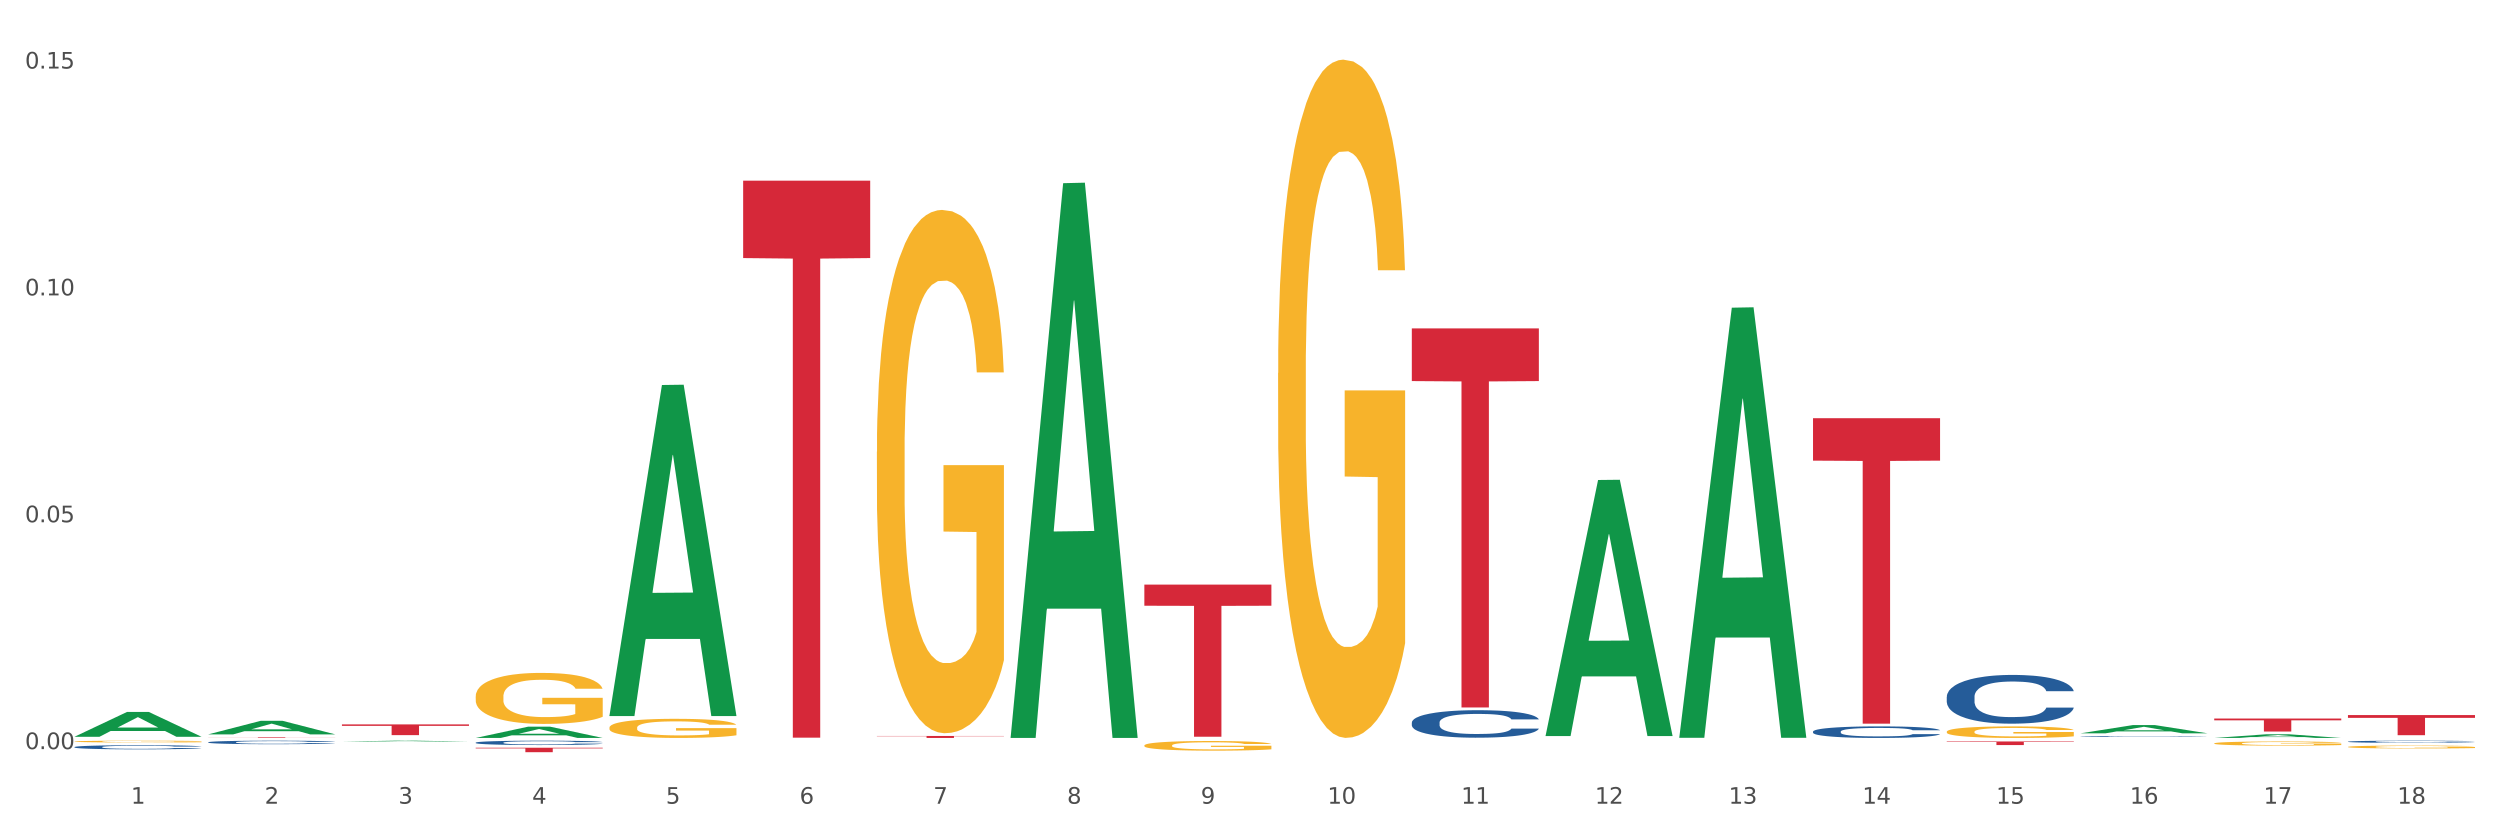 <?xml version="1.0" encoding="utf-8" standalone="no"?>
<!DOCTYPE svg PUBLIC "-//W3C//DTD SVG 1.1//EN"
  "http://www.w3.org/Graphics/SVG/1.1/DTD/svg11.dtd">
<svg xmlns:xlink="http://www.w3.org/1999/xlink" width="1080pt" height="360pt" viewBox="0 0 1080 360" xmlns="http://www.w3.org/2000/svg" version="1.1">
 <rect x="0" y="0" width="1080" height="360" fill="#333333" stroke="none"/>
 <defs>
  <style type="text/css">*{stroke-linejoin: round; stroke-linecap: butt}</style>
 </defs>
 <g id="figure_1">
  <g id="patch_1">
   <path d="M 0 360 
L 1080 360 
L 1080 0 
L 0 0 
z
" style="fill: #ffffff; stroke: #ffffff; stroke-linejoin: miter"/>
  </g>
  <g id="axes_1">
   <g id="matplotlib.axis_1">
    <g id="xtick_1">
     <g id="text_1">
      <!-- 1 -->
      <g style="fill: #4d4d4d" transform="translate(56.563 347.204) scale(0.096 -0.096)">
       <defs>
        <path id="DejaVuSans-31" d="M 794 531 
L 1825 531 
L 1825 4091 
L 703 3866 
L 703 4441 
L 1819 4666 
L 2450 4666 
L 2450 531 
L 3481 531 
L 3481 0 
L 794 0 
L 794 531 
z
" transform="scale(0.016)"/>
       </defs>
       <use xlink:href="#DejaVuSans-31"/>
      </g>
     </g>
    </g>
    <g id="xtick_2">
     <g id="text_2">
      <!-- 2 -->
      <g style="fill: #4d4d4d" transform="translate(114.336 347.204) scale(0.096 -0.096)">
       <defs>
        <path id="DejaVuSans-32" d="M 1228 531 
L 3431 531 
L 3431 0 
L 469 0 
L 469 531 
Q 828 903 1448 1529 
Q 2069 2156 2228 2338 
Q 2531 2678 2651 2914 
Q 2772 3150 2772 3378 
Q 2772 3750 2511 3984 
Q 2250 4219 1831 4219 
Q 1534 4219 1204 4116 
Q 875 4013 500 3803 
L 500 4441 
Q 881 4594 1212 4672 
Q 1544 4750 1819 4750 
Q 2544 4750 2975 4387 
Q 3406 4025 3406 3419 
Q 3406 3131 3298 2873 
Q 3191 2616 2906 2266 
Q 2828 2175 2409 1742 
Q 1991 1309 1228 531 
z
" transform="scale(0.016)"/>
       </defs>
       <use xlink:href="#DejaVuSans-32"/>
      </g>
     </g>
    </g>
    <g id="xtick_3">
     <g id="text_3">
      <!-- 3 -->
      <g style="fill: #4d4d4d" transform="translate(172.109 347.204) scale(0.096 -0.096)">
       <defs>
        <path id="DejaVuSans-33" d="M 2597 2516 
Q 3050 2419 3304 2112 
Q 3559 1806 3559 1356 
Q 3559 666 3084 287 
Q 2609 -91 1734 -91 
Q 1441 -91 1130 -33 
Q 819 25 488 141 
L 488 750 
Q 750 597 1062 519 
Q 1375 441 1716 441 
Q 2309 441 2620 675 
Q 2931 909 2931 1356 
Q 2931 1769 2642 2001 
Q 2353 2234 1838 2234 
L 1294 2234 
L 1294 2753 
L 1863 2753 
Q 2328 2753 2575 2939 
Q 2822 3125 2822 3475 
Q 2822 3834 2567 4026 
Q 2313 4219 1838 4219 
Q 1578 4219 1281 4162 
Q 984 4106 628 3988 
L 628 4550 
Q 988 4650 1302 4700 
Q 1616 4750 1894 4750 
Q 2613 4750 3031 4423 
Q 3450 4097 3450 3541 
Q 3450 3153 3228 2886 
Q 3006 2619 2597 2516 
z
" transform="scale(0.016)"/>
       </defs>
       <use xlink:href="#DejaVuSans-33"/>
      </g>
     </g>
    </g>
    <g id="xtick_4">
     <g id="text_4">
      <!-- 4 -->
      <g style="fill: #4d4d4d" transform="translate(229.882 347.204) scale(0.096 -0.096)">
       <defs>
        <path id="DejaVuSans-34" d="M 2419 4116 
L 825 1625 
L 2419 1625 
L 2419 4116 
z
M 2253 4666 
L 3047 4666 
L 3047 1625 
L 3713 1625 
L 3713 1100 
L 3047 1100 
L 3047 0 
L 2419 0 
L 2419 1100 
L 313 1100 
L 313 1709 
L 2253 4666 
z
" transform="scale(0.016)"/>
       </defs>
       <use xlink:href="#DejaVuSans-34"/>
      </g>
     </g>
    </g>
    <g id="xtick_5">
     <g id="text_5">
      <!-- 5 -->
      <g style="fill: #4d4d4d" transform="translate(287.655 347.204) scale(0.096 -0.096)">
       <defs>
        <path id="DejaVuSans-35" d="M 691 4666 
L 3169 4666 
L 3169 4134 
L 1269 4134 
L 1269 2991 
Q 1406 3038 1543 3061 
Q 1681 3084 1819 3084 
Q 2600 3084 3056 2656 
Q 3513 2228 3513 1497 
Q 3513 744 3044 326 
Q 2575 -91 1722 -91 
Q 1428 -91 1123 -41 
Q 819 9 494 109 
L 494 744 
Q 775 591 1075 516 
Q 1375 441 1709 441 
Q 2250 441 2565 725 
Q 2881 1009 2881 1497 
Q 2881 1984 2565 2268 
Q 2250 2553 1709 2553 
Q 1456 2553 1204 2497 
Q 953 2441 691 2322 
L 691 4666 
z
" transform="scale(0.016)"/>
       </defs>
       <use xlink:href="#DejaVuSans-35"/>
      </g>
     </g>
    </g>
    <g id="xtick_6">
     <g id="text_6">
      <!-- 6 -->
      <g style="fill: #4d4d4d" transform="translate(345.428 347.204) scale(0.096 -0.096)">
       <defs>
        <path id="DejaVuSans-36" d="M 2113 2584 
Q 1688 2584 1439 2293 
Q 1191 2003 1191 1497 
Q 1191 994 1439 701 
Q 1688 409 2113 409 
Q 2538 409 2786 701 
Q 3034 994 3034 1497 
Q 3034 2003 2786 2293 
Q 2538 2584 2113 2584 
z
M 3366 4563 
L 3366 3988 
Q 3128 4100 2886 4159 
Q 2644 4219 2406 4219 
Q 1781 4219 1451 3797 
Q 1122 3375 1075 2522 
Q 1259 2794 1537 2939 
Q 1816 3084 2150 3084 
Q 2853 3084 3261 2657 
Q 3669 2231 3669 1497 
Q 3669 778 3244 343 
Q 2819 -91 2113 -91 
Q 1303 -91 875 529 
Q 447 1150 447 2328 
Q 447 3434 972 4092 
Q 1497 4750 2381 4750 
Q 2619 4750 2861 4703 
Q 3103 4656 3366 4563 
z
" transform="scale(0.016)"/>
       </defs>
       <use xlink:href="#DejaVuSans-36"/>
      </g>
     </g>
    </g>
    <g id="xtick_7">
     <g id="text_7">
      <!-- 7 -->
      <g style="fill: #4d4d4d" transform="translate(403.201 347.204) scale(0.096 -0.096)">
       <defs>
        <path id="DejaVuSans-37" d="M 525 4666 
L 3525 4666 
L 3525 4397 
L 1831 0 
L 1172 0 
L 2766 4134 
L 525 4134 
L 525 4666 
z
" transform="scale(0.016)"/>
       </defs>
       <use xlink:href="#DejaVuSans-37"/>
      </g>
     </g>
    </g>
    <g id="xtick_8">
     <g id="text_8">
      <!-- 8 -->
      <g style="fill: #4d4d4d" transform="translate(460.974 347.204) scale(0.096 -0.096)">
       <defs>
        <path id="DejaVuSans-38" d="M 2034 2216 
Q 1584 2216 1326 1975 
Q 1069 1734 1069 1313 
Q 1069 891 1326 650 
Q 1584 409 2034 409 
Q 2484 409 2743 651 
Q 3003 894 3003 1313 
Q 3003 1734 2745 1975 
Q 2488 2216 2034 2216 
z
M 1403 2484 
Q 997 2584 770 2862 
Q 544 3141 544 3541 
Q 544 4100 942 4425 
Q 1341 4750 2034 4750 
Q 2731 4750 3128 4425 
Q 3525 4100 3525 3541 
Q 3525 3141 3298 2862 
Q 3072 2584 2669 2484 
Q 3125 2378 3379 2068 
Q 3634 1759 3634 1313 
Q 3634 634 3220 271 
Q 2806 -91 2034 -91 
Q 1263 -91 848 271 
Q 434 634 434 1313 
Q 434 1759 690 2068 
Q 947 2378 1403 2484 
z
M 1172 3481 
Q 1172 3119 1398 2916 
Q 1625 2713 2034 2713 
Q 2441 2713 2670 2916 
Q 2900 3119 2900 3481 
Q 2900 3844 2670 4047 
Q 2441 4250 2034 4250 
Q 1625 4250 1398 4047 
Q 1172 3844 1172 3481 
z
" transform="scale(0.016)"/>
       </defs>
       <use xlink:href="#DejaVuSans-38"/>
      </g>
     </g>
    </g>
    <g id="xtick_9">
     <g id="text_9">
      <!-- 9 -->
      <g style="fill: #4d4d4d" transform="translate(518.747 347.204) scale(0.096 -0.096)">
       <defs>
        <path id="DejaVuSans-39" d="M 703 97 
L 703 672 
Q 941 559 1184 500 
Q 1428 441 1663 441 
Q 2288 441 2617 861 
Q 2947 1281 2994 2138 
Q 2813 1869 2534 1725 
Q 2256 1581 1919 1581 
Q 1219 1581 811 2004 
Q 403 2428 403 3163 
Q 403 3881 828 4315 
Q 1253 4750 1959 4750 
Q 2769 4750 3195 4129 
Q 3622 3509 3622 2328 
Q 3622 1225 3098 567 
Q 2575 -91 1691 -91 
Q 1453 -91 1209 -44 
Q 966 3 703 97 
z
M 1959 2075 
Q 2384 2075 2632 2365 
Q 2881 2656 2881 3163 
Q 2881 3666 2632 3958 
Q 2384 4250 1959 4250 
Q 1534 4250 1286 3958 
Q 1038 3666 1038 3163 
Q 1038 2656 1286 2365 
Q 1534 2075 1959 2075 
z
" transform="scale(0.016)"/>
       </defs>
       <use xlink:href="#DejaVuSans-39"/>
      </g>
     </g>
    </g>
    <g id="xtick_10">
     <g id="text_10">
      <!-- 10 -->
      <g style="fill: #4d4d4d" transform="translate(573.466 347.204) scale(0.096 -0.096)">
       <defs>
        <path id="DejaVuSans-30" d="M 2034 4250 
Q 1547 4250 1301 3770 
Q 1056 3291 1056 2328 
Q 1056 1369 1301 889 
Q 1547 409 2034 409 
Q 2525 409 2770 889 
Q 3016 1369 3016 2328 
Q 3016 3291 2770 3770 
Q 2525 4250 2034 4250 
z
M 2034 4750 
Q 2819 4750 3233 4129 
Q 3647 3509 3647 2328 
Q 3647 1150 3233 529 
Q 2819 -91 2034 -91 
Q 1250 -91 836 529 
Q 422 1150 422 2328 
Q 422 3509 836 4129 
Q 1250 4750 2034 4750 
z
" transform="scale(0.016)"/>
       </defs>
       <use xlink:href="#DejaVuSans-31"/>
       <use xlink:href="#DejaVuSans-30" transform="translate(63.623 0)"/>
      </g>
     </g>
    </g>
    <g id="xtick_11">
     <g id="text_11">
      <!-- 11 -->
      <g style="fill: #4d4d4d" transform="translate(631.239 347.204) scale(0.096 -0.096)">
       <use xlink:href="#DejaVuSans-31"/>
       <use xlink:href="#DejaVuSans-31" transform="translate(63.623 0)"/>
      </g>
     </g>
    </g>
    <g id="xtick_12">
     <g id="text_12">
      <!-- 12 -->
      <g style="fill: #4d4d4d" transform="translate(689.012 347.204) scale(0.096 -0.096)">
       <use xlink:href="#DejaVuSans-31"/>
       <use xlink:href="#DejaVuSans-32" transform="translate(63.623 0)"/>
      </g>
     </g>
    </g>
    <g id="xtick_13">
     <g id="text_13">
      <!-- 13 -->
      <g style="fill: #4d4d4d" transform="translate(746.785 347.204) scale(0.096 -0.096)">
       <use xlink:href="#DejaVuSans-31"/>
       <use xlink:href="#DejaVuSans-33" transform="translate(63.623 0)"/>
      </g>
     </g>
    </g>
    <g id="xtick_14">
     <g id="text_14">
      <!-- 14 -->
      <g style="fill: #4d4d4d" transform="translate(804.558 347.204) scale(0.096 -0.096)">
       <use xlink:href="#DejaVuSans-31"/>
       <use xlink:href="#DejaVuSans-34" transform="translate(63.623 0)"/>
      </g>
     </g>
    </g>
    <g id="xtick_15">
     <g id="text_15">
      <!-- 15 -->
      <g style="fill: #4d4d4d" transform="translate(862.331 347.204) scale(0.096 -0.096)">
       <use xlink:href="#DejaVuSans-31"/>
       <use xlink:href="#DejaVuSans-35" transform="translate(63.623 0)"/>
      </g>
     </g>
    </g>
    <g id="xtick_16">
     <g id="text_16">
      <!-- 16 -->
      <g style="fill: #4d4d4d" transform="translate(920.104 347.204) scale(0.096 -0.096)">
       <use xlink:href="#DejaVuSans-31"/>
       <use xlink:href="#DejaVuSans-36" transform="translate(63.623 0)"/>
      </g>
     </g>
    </g>
    <g id="xtick_17">
     <g id="text_17">
      <!-- 17 -->
      <g style="fill: #4d4d4d" transform="translate(977.877 347.204) scale(0.096 -0.096)">
       <use xlink:href="#DejaVuSans-31"/>
       <use xlink:href="#DejaVuSans-37" transform="translate(63.623 0)"/>
      </g>
     </g>
    </g>
    <g id="xtick_18">
     <g id="text_18">
      <!-- 18 -->
      <g style="fill: #4d4d4d" transform="translate(1035.65 347.204) scale(0.096 -0.096)">
       <use xlink:href="#DejaVuSans-31"/>
       <use xlink:href="#DejaVuSans-38" transform="translate(63.623 0)"/>
      </g>
     </g>
    </g>
    <g id="xtick_19"/>
    <g id="xtick_20"/>
    <g id="xtick_21"/>
    <g id="xtick_22"/>
    <g id="xtick_23"/>
    <g id="xtick_24"/>
    <g id="xtick_25"/>
    <g id="xtick_26"/>
    <g id="xtick_27"/>
    <g id="xtick_28"/>
    <g id="xtick_29"/>
    <g id="xtick_30"/>
    <g id="xtick_31"/>
    <g id="xtick_32"/>
    <g id="xtick_33"/>
    <g id="xtick_34"/>
    <g id="xtick_35"/>
   </g>
   <g id="matplotlib.axis_2">
    <g id="ytick_1">
     <g id="text_19">
      <!-- 0.00 -->
      <g style="fill: #4d4d4d" transform="translate(10.8 323.62) scale(0.096 -0.096)">
       <defs>
        <path id="DejaVuSans-2e" d="M 684 794 
L 1344 794 
L 1344 0 
L 684 0 
L 684 794 
z
" transform="scale(0.016)"/>
       </defs>
       <use xlink:href="#DejaVuSans-30"/>
       <use xlink:href="#DejaVuSans-2e" transform="translate(63.623 0)"/>
       <use xlink:href="#DejaVuSans-30" transform="translate(95.41 0)"/>
       <use xlink:href="#DejaVuSans-30" transform="translate(159.033 0)"/>
      </g>
     </g>
    </g>
    <g id="ytick_2">
     <g id="text_20">
      <!-- 0.05 -->
      <g style="fill: #4d4d4d" transform="translate(10.8 225.619) scale(0.096 -0.096)">
       <use xlink:href="#DejaVuSans-30"/>
       <use xlink:href="#DejaVuSans-2e" transform="translate(63.623 0)"/>
       <use xlink:href="#DejaVuSans-30" transform="translate(95.41 0)"/>
       <use xlink:href="#DejaVuSans-35" transform="translate(159.033 0)"/>
      </g>
     </g>
    </g>
    <g id="ytick_3">
     <g id="text_21">
      <!-- 0.10 -->
      <g style="fill: #4d4d4d" transform="translate(10.8 127.618) scale(0.096 -0.096)">
       <use xlink:href="#DejaVuSans-30"/>
       <use xlink:href="#DejaVuSans-2e" transform="translate(63.623 0)"/>
       <use xlink:href="#DejaVuSans-31" transform="translate(95.41 0)"/>
       <use xlink:href="#DejaVuSans-30" transform="translate(159.033 0)"/>
      </g>
     </g>
    </g>
    <g id="ytick_4">
     <g id="text_22">
      <!-- 0.15 -->
      <g style="fill: #4d4d4d" transform="translate(10.8 29.617) scale(0.096 -0.096)">
       <use xlink:href="#DejaVuSans-30"/>
       <use xlink:href="#DejaVuSans-2e" transform="translate(63.623 0)"/>
       <use xlink:href="#DejaVuSans-31" transform="translate(95.41 0)"/>
       <use xlink:href="#DejaVuSans-35" transform="translate(159.033 0)"/>
      </g>
     </g>
    </g>
    <g id="ytick_5"/>
    <g id="ytick_6"/>
    <g id="ytick_7"/>
   </g>
   <g id="PolyCollection_1">
    <path d="M 1014.316 318.795 
L 1014.372 318.795 
L 1037.005 318.792 
L 1046.398 318.792 
L 1069.2 318.795 
L 1058.336 318.795 
L 1053.414 318.795 
L 1030.045 318.795 
L 1029.876 318.795 
L 1025.123 318.795 
L 1014.316 318.795 
L 1014.316 318.795 
L 1032.988 318.794 
L 1050.471 318.794 
L 1041.814 318.793 
L 1041.701 318.793 
L 1041.588 318.793 
L 1032.931 318.794 
L 1032.988 318.794 
L 1014.316 318.795 
z
" clip-path="url(#pd76efc30d4)" style="fill: #109648"/>
    <path d="M 147.721 320.371 
L 147.778 320.371 
L 170.41 319.973 
L 179.803 319.972 
L 202.605 320.372 
L 191.742 320.372 
L 186.819 320.279 
L 163.451 320.279 
L 163.281 320.281 
L 158.528 320.372 
L 147.721 320.372 
L 147.721 320.371 
L 166.393 320.223 
L 183.877 320.223 
L 175.22 320.058 
L 175.107 320.057 
L 174.993 320.058 
L 166.336 320.223 
L 166.393 320.223 
L 147.721 320.371 
z
" clip-path="url(#pd76efc30d4)" style="fill: #109648"/>
    <path d="M 89.948 317.237 
L 90.005 317.231 
L 112.637 311.387 
L 122.03 311.382 
L 144.832 317.248 
L 133.969 317.248 
L 129.046 315.882 
L 105.678 315.882 
L 105.508 315.904 
L 100.755 317.248 
L 89.948 317.248 
L 89.948 317.237 
L 108.62 315.067 
L 126.104 315.061 
L 117.447 312.632 
L 117.334 312.621 
L 117.22 312.637 
L 108.563 315.061 
L 108.62 315.067 
L 89.948 317.237 
z
" clip-path="url(#pd76efc30d4)" style="fill: #109648"/>
    <path d="M 32.175 318.265 
L 32.232 318.255 
L 54.864 307.564 
L 64.257 307.554 
L 87.059 318.286 
L 76.196 318.286 
L 71.273 315.786 
L 47.905 315.786 
L 47.735 315.827 
L 42.982 318.286 
L 32.175 318.286 
L 32.175 318.265 
L 50.847 314.295 
L 68.331 314.285 
L 59.674 309.841 
L 59.561 309.821 
L 59.447 309.851 
L 50.79 314.285 
L 50.847 314.295 
L 32.175 318.265 
z
" clip-path="url(#pd76efc30d4)" style="fill: #109648"/>
    <path d="M 205.494 318.786 
L 205.551 318.782 
L 228.183 313.915 
L 237.576 313.91 
L 260.378 318.795 
L 249.515 318.795 
L 244.592 317.658 
L 221.224 317.658 
L 221.054 317.676 
L 216.301 318.795 
L 205.494 318.795 
L 205.494 318.786 
L 224.166 316.979 
L 241.65 316.974 
L 232.993 314.952 
L 232.88 314.942 
L 232.766 314.956 
L 224.109 316.974 
L 224.166 316.979 
L 205.494 318.786 
z
" clip-path="url(#pd76efc30d4)" style="fill: #109648"/>
    <path d="M 89.948 318.425 
L 144.832 318.425 
L 144.832 318.461 
L 123.243 318.462 
L 123.243 318.688 
L 111.407 318.688 
L 111.407 318.462 
L 89.948 318.461 
L 89.948 318.425 
L 89.948 318.425 
z
" clip-path="url(#pd76efc30d4)" style="fill: #d62839"/>
    <path d="M 205.494 323.033 
L 260.378 323.033 
L 260.378 323.299 
L 238.789 323.301 
L 238.789 324.95 
L 226.953 324.95 
L 226.953 323.301 
L 205.494 323.299 
L 205.494 323.035 
L 205.494 323.033 
z
" clip-path="url(#pd76efc30d4)" style="fill: #d62839"/>
    <path d="M 147.721 312.931 
L 202.605 312.931 
L 202.605 313.578 
L 181.016 313.582 
L 181.016 317.586 
L 169.18 317.586 
L 169.18 313.582 
L 147.721 313.578 
L 147.721 312.935 
L 147.721 312.931 
z
" clip-path="url(#pd76efc30d4)" style="fill: #d62839"/>
    <path d="M 1014.316 322.664 
L 1014.38 322.663 
L 1014.38 322.622 
L 1014.51 322.586 
L 1015.158 322.5 
L 1016.13 322.429 
L 1016.843 322.392 
L 1017.556 322.361 
L 1018.398 322.33 
L 1019.435 322.298 
L 1021.314 322.251 
L 1022.48 322.227 
L 1023.906 322.202 
L 1026.498 322.165 
L 1028.377 322.145 
L 1030.321 322.127 
L 1033.496 322.107 
L 1035.57 322.098 
L 1037.773 322.091 
L 1040.429 322.086 
L 1042.438 322.085 
L 1046.845 322.089 
L 1050.603 322.099 
L 1052.417 322.107 
L 1054.75 322.121 
L 1055.981 322.13 
L 1057.99 322.148 
L 1060.063 322.172 
L 1061.489 322.193 
L 1063.627 322.232 
L 1065.247 322.27 
L 1066.738 322.318 
L 1067.515 322.352 
L 1068.098 322.383 
L 1068.617 322.418 
L 1069.135 322.474 
L 1057.471 322.474 
L 1057.018 322.434 
L 1056.305 322.396 
L 1055.268 322.36 
L 1054.361 322.337 
L 1052.806 322.308 
L 1051.38 322.29 
L 1049.89 322.276 
L 1048.076 322.265 
L 1046.65 322.259 
L 1044.641 322.254 
L 1040.689 322.256 
L 1038.032 322.265 
L 1036.218 322.276 
L 1035.051 322.286 
L 1034.014 322.298 
L 1032.848 322.314 
L 1031.487 322.338 
L 1030.515 322.36 
L 1029.543 322.387 
L 1028.766 322.415 
L 1028.053 322.447 
L 1027.47 322.481 
L 1027.016 322.516 
L 1026.627 322.56 
L 1026.303 322.632 
L 1026.303 322.789 
L 1026.433 322.824 
L 1026.757 322.871 
L 1027.146 322.907 
L 1027.794 322.949 
L 1028.377 322.977 
L 1029.479 323.019 
L 1030.71 323.053 
L 1031.682 323.075 
L 1032.654 323.093 
L 1034.338 323.118 
L 1036.218 323.139 
L 1037.838 323.151 
L 1040.041 323.163 
L 1041.531 323.167 
L 1042.827 323.17 
L 1046.002 323.17 
L 1048.27 323.166 
L 1050.797 323.158 
L 1052.741 323.148 
L 1054.361 323.135 
L 1056.176 323.115 
L 1057.342 323.095 
L 1057.342 322.856 
L 1043.086 322.855 
L 1043.086 322.696 
L 1069.2 322.696 
L 1069.2 323.163 
L 1068.098 323.187 
L 1066.867 323.209 
L 1065.571 323.228 
L 1063.627 323.252 
L 1061.295 323.275 
L 1059.221 323.291 
L 1057.018 323.305 
L 1054.426 323.317 
L 1051.056 323.329 
L 1048.983 323.333 
L 1046.391 323.337 
L 1043.345 323.338 
L 1040.689 323.336 
L 1038.097 323.33 
L 1035.375 323.32 
L 1032.718 323.305 
L 1030.71 323.29 
L 1028.701 323.271 
L 1026.563 323.247 
L 1024.878 323.225 
L 1023.582 323.204 
L 1022.156 323.178 
L 1020.601 323.143 
L 1019.435 323.112 
L 1018.398 323.08 
L 1017.296 323.039 
L 1016.519 323.004 
L 1015.741 322.959 
L 1015.288 322.926 
L 1014.769 322.874 
L 1014.38 322.802 
L 1014.316 322.664 
z
" clip-path="url(#pd76efc30d4)" style="fill: #f7b32b"/>
    <path d="M 263.267 309.08 
L 263.324 308.946 
L 285.956 166.322 
L 295.349 166.188 
L 318.151 309.349 
L 307.288 309.349 
L 302.365 276.012 
L 278.997 276.012 
L 278.827 276.55 
L 274.074 309.349 
L 263.267 309.349 
L 263.267 309.08 
L 281.939 256.117 
L 299.423 255.983 
L 290.766 196.702 
L 290.653 196.433 
L 290.539 196.837 
L 281.882 255.983 
L 281.939 256.117 
L 263.267 309.08 
z
" clip-path="url(#pd76efc30d4)" style="fill: #109648"/>
    <path d="M 263.267 314.347 
L 263.332 314.34 
L 263.332 314.068 
L 263.461 313.834 
L 264.109 313.267 
L 265.081 312.799 
L 265.794 312.55 
L 266.507 312.346 
L 267.349 312.142 
L 268.386 311.931 
L 270.265 311.621 
L 271.432 311.462 
L 272.857 311.296 
L 275.449 311.055 
L 277.328 310.919 
L 279.272 310.805 
L 282.447 310.67 
L 284.521 310.609 
L 286.724 310.564 
L 289.381 310.534 
L 291.389 310.526 
L 295.796 310.549 
L 299.554 310.617 
L 301.368 310.67 
L 303.701 310.76 
L 304.932 310.821 
L 306.941 310.941 
L 309.015 311.1 
L 310.44 311.236 
L 312.579 311.493 
L 314.199 311.749 
L 315.689 312.067 
L 316.466 312.286 
L 317.05 312.49 
L 317.568 312.724 
L 318.086 313.094 
L 306.423 313.094 
L 305.969 312.829 
L 305.256 312.58 
L 304.22 312.338 
L 303.312 312.187 
L 301.757 311.999 
L 300.332 311.878 
L 298.841 311.787 
L 297.027 311.712 
L 295.601 311.674 
L 293.593 311.644 
L 289.64 311.651 
L 286.983 311.712 
L 285.169 311.787 
L 284.002 311.855 
L 282.966 311.931 
L 281.799 312.036 
L 280.439 312.195 
L 279.467 312.338 
L 278.495 312.52 
L 277.717 312.701 
L 277.004 312.912 
L 276.421 313.139 
L 275.967 313.373 
L 275.579 313.66 
L 275.255 314.136 
L 275.255 315.17 
L 275.384 315.405 
L 275.708 315.714 
L 276.097 315.948 
L 276.745 316.228 
L 277.328 316.417 
L 278.43 316.688 
L 279.661 316.915 
L 280.633 317.058 
L 281.605 317.179 
L 283.29 317.345 
L 285.169 317.481 
L 286.789 317.564 
L 288.992 317.64 
L 290.482 317.67 
L 291.778 317.685 
L 294.953 317.685 
L 297.221 317.663 
L 299.748 317.61 
L 301.692 317.542 
L 303.312 317.459 
L 305.127 317.323 
L 306.293 317.194 
L 306.293 315.616 
L 292.037 315.609 
L 292.037 314.559 
L 318.151 314.559 
L 318.151 317.64 
L 317.05 317.799 
L 315.819 317.942 
L 314.523 318.07 
L 312.579 318.229 
L 310.246 318.38 
L 308.172 318.486 
L 305.969 318.576 
L 303.377 318.66 
L 300.008 318.735 
L 297.934 318.765 
L 295.342 318.788 
L 292.297 318.795 
L 289.64 318.78 
L 287.048 318.743 
L 284.326 318.675 
L 281.67 318.576 
L 279.661 318.478 
L 277.652 318.357 
L 275.514 318.199 
L 273.829 318.048 
L 272.533 317.912 
L 271.108 317.738 
L 269.552 317.512 
L 268.386 317.308 
L 267.349 317.096 
L 266.248 316.824 
L 265.47 316.59 
L 264.692 316.296 
L 264.239 316.077 
L 263.721 315.737 
L 263.332 315.261 
L 263.267 314.347 
z
" clip-path="url(#pd76efc30d4)" style="fill: #f7b32b"/>
    <path d="M 494.359 252.541 
L 549.243 252.541 
L 549.243 261.676 
L 527.654 261.738 
L 527.654 318.279 
L 515.818 318.279 
L 515.818 261.738 
L 494.359 261.676 
L 494.359 252.603 
L 494.359 252.541 
z
" clip-path="url(#pd76efc30d4)" style="fill: #d62839"/>
    <path d="M 956.543 310.404 
L 1011.427 310.404 
L 1011.427 311.184 
L 989.837 311.189 
L 989.837 316.012 
L 978.002 316.012 
L 978.002 311.189 
L 956.543 311.184 
L 956.543 310.41 
L 956.543 310.404 
z
" clip-path="url(#pd76efc30d4)" style="fill: #d62839"/>
    <path d="M 840.997 320.314 
L 895.881 320.314 
L 895.881 320.529 
L 874.291 320.531 
L 874.291 321.867 
L 862.456 321.867 
L 862.456 320.531 
L 840.997 320.529 
L 840.997 320.315 
L 840.997 320.314 
z
" clip-path="url(#pd76efc30d4)" style="fill: #d62839"/>
    <path d="M 783.224 180.662 
L 838.108 180.662 
L 838.108 198.999 
L 816.519 199.123 
L 816.519 312.617 
L 804.683 312.617 
L 804.683 199.123 
L 783.224 198.999 
L 783.224 180.786 
L 783.224 180.662 
z
" clip-path="url(#pd76efc30d4)" style="fill: #d62839"/>
    <path d="M 609.905 141.867 
L 664.789 141.867 
L 664.789 164.624 
L 643.2 164.778 
L 643.2 305.627 
L 631.364 305.627 
L 631.364 164.778 
L 609.905 164.624 
L 609.905 142.021 
L 609.905 141.867 
z
" clip-path="url(#pd76efc30d4)" style="fill: #d62839"/>
    <path d="M 1014.316 308.909 
L 1069.2 308.909 
L 1069.2 310.119 
L 1047.61 310.127 
L 1047.61 317.615 
L 1035.775 317.615 
L 1035.775 310.127 
L 1014.316 310.119 
L 1014.316 308.917 
L 1014.316 308.909 
z
" clip-path="url(#pd76efc30d4)" style="fill: #d62839"/>
    <path d="M 205.494 300.878 
L 205.559 300.858 
L 205.559 300.133 
L 205.688 299.509 
L 206.336 298 
L 207.308 296.752 
L 208.021 296.087 
L 208.734 295.544 
L 209.576 295.001 
L 210.613 294.437 
L 212.492 293.612 
L 213.659 293.189 
L 215.084 292.746 
L 217.676 292.102 
L 219.555 291.74 
L 221.499 291.438 
L 224.674 291.076 
L 226.748 290.915 
L 228.951 290.794 
L 231.608 290.713 
L 233.616 290.693 
L 238.023 290.753 
L 241.781 290.935 
L 243.595 291.076 
L 245.928 291.317 
L 247.159 291.478 
L 249.168 291.8 
L 251.242 292.223 
L 252.667 292.585 
L 254.806 293.269 
L 256.426 293.954 
L 257.916 294.799 
L 258.694 295.383 
L 259.277 295.926 
L 259.795 296.55 
L 260.313 297.537 
L 248.65 297.537 
L 248.196 296.832 
L 247.483 296.168 
L 246.447 295.524 
L 245.539 295.121 
L 243.984 294.618 
L 242.559 294.296 
L 241.068 294.054 
L 239.254 293.853 
L 237.828 293.753 
L 235.82 293.672 
L 231.867 293.692 
L 229.21 293.853 
L 227.396 294.054 
L 226.229 294.236 
L 225.193 294.437 
L 224.026 294.719 
L 222.666 295.141 
L 221.694 295.524 
L 220.722 296.007 
L 219.944 296.49 
L 219.231 297.054 
L 218.648 297.657 
L 218.194 298.281 
L 217.806 299.046 
L 217.482 300.314 
L 217.482 303.072 
L 217.611 303.696 
L 217.935 304.521 
L 218.324 305.145 
L 218.972 305.89 
L 219.555 306.393 
L 220.657 307.118 
L 221.888 307.722 
L 222.86 308.104 
L 223.832 308.426 
L 225.517 308.869 
L 227.396 309.231 
L 229.016 309.453 
L 231.219 309.654 
L 232.709 309.734 
L 234.005 309.775 
L 237.18 309.775 
L 239.448 309.714 
L 241.975 309.573 
L 243.919 309.392 
L 245.539 309.171 
L 247.354 308.808 
L 248.52 308.466 
L 248.52 304.259 
L 234.264 304.239 
L 234.264 301.442 
L 260.378 301.442 
L 260.378 309.654 
L 259.277 310.076 
L 258.046 310.459 
L 256.75 310.801 
L 254.806 311.224 
L 252.473 311.626 
L 250.399 311.908 
L 248.196 312.15 
L 245.604 312.371 
L 242.235 312.572 
L 240.161 312.653 
L 237.569 312.713 
L 234.524 312.733 
L 231.867 312.693 
L 229.275 312.593 
L 226.553 312.411 
L 223.897 312.15 
L 221.888 311.888 
L 219.879 311.566 
L 217.741 311.143 
L 216.056 310.741 
L 214.76 310.378 
L 213.335 309.915 
L 211.779 309.312 
L 210.613 308.768 
L 209.576 308.205 
L 208.475 307.48 
L 207.697 306.856 
L 206.92 306.071 
L 206.466 305.487 
L 205.948 304.582 
L 205.559 303.313 
L 205.494 300.878 
z
" clip-path="url(#pd76efc30d4)" style="fill: #f7b32b"/>
    <path d="M 378.813 195.15 
L 378.878 194.944 
L 378.878 187.511 
L 379.007 181.11 
L 379.655 165.625 
L 380.627 152.824 
L 381.34 146.011 
L 382.053 140.436 
L 382.895 134.862 
L 383.932 129.081 
L 385.811 120.615 
L 386.977 116.28 
L 388.403 111.737 
L 390.995 105.13 
L 392.874 101.414 
L 394.818 98.317 
L 397.993 94.601 
L 400.067 92.949 
L 402.27 91.71 
L 404.927 90.884 
L 406.935 90.678 
L 411.342 91.297 
L 415.1 93.155 
L 416.914 94.601 
L 419.247 97.078 
L 420.478 98.73 
L 422.487 102.033 
L 424.561 106.369 
L 425.986 110.086 
L 428.125 117.105 
L 429.745 124.125 
L 431.235 132.797 
L 432.012 138.785 
L 432.596 144.359 
L 433.114 150.76 
L 433.632 160.877 
L 421.969 160.877 
L 421.515 153.65 
L 420.802 146.837 
L 419.766 140.23 
L 418.858 136.1 
L 417.303 130.939 
L 415.878 127.635 
L 414.387 125.158 
L 412.573 123.093 
L 411.147 122.061 
L 409.139 121.235 
L 405.186 121.441 
L 402.529 123.093 
L 400.715 125.158 
L 399.548 127.016 
L 398.512 129.081 
L 397.345 131.971 
L 395.984 136.307 
L 395.013 140.23 
L 394.041 145.185 
L 393.263 150.14 
L 392.55 155.921 
L 391.967 162.115 
L 391.513 168.516 
L 391.125 176.362 
L 390.801 189.369 
L 390.801 217.655 
L 390.93 224.056 
L 391.254 232.521 
L 391.643 238.921 
L 392.291 246.561 
L 392.874 251.722 
L 393.976 259.155 
L 395.207 265.349 
L 396.179 269.272 
L 397.151 272.575 
L 398.836 277.118 
L 400.715 280.834 
L 402.335 283.105 
L 404.538 285.17 
L 406.028 285.996 
L 407.324 286.409 
L 410.499 286.409 
L 412.767 285.789 
L 415.294 284.344 
L 417.238 282.486 
L 418.858 280.215 
L 420.673 276.498 
L 421.839 272.988 
L 421.839 229.837 
L 407.583 229.63 
L 407.583 200.931 
L 433.697 200.931 
L 433.697 285.17 
L 432.596 289.506 
L 431.364 293.429 
L 430.068 296.939 
L 428.125 301.274 
L 425.792 305.404 
L 423.718 308.294 
L 421.515 310.772 
L 418.923 313.043 
L 415.554 315.108 
L 413.48 315.934 
L 410.888 316.553 
L 407.843 316.759 
L 405.186 316.347 
L 402.594 315.314 
L 399.872 313.456 
L 397.216 310.772 
L 395.207 308.088 
L 393.198 304.784 
L 391.06 300.449 
L 389.375 296.319 
L 388.079 292.603 
L 386.654 287.854 
L 385.098 281.66 
L 383.932 276.085 
L 382.895 270.304 
L 381.794 262.871 
L 381.016 256.471 
L 380.238 248.419 
L 379.785 242.431 
L 379.266 233.14 
L 378.878 220.133 
L 378.813 195.15 
z
" clip-path="url(#pd76efc30d4)" style="fill: #f7b32b"/>
    <path d="M 32.175 320.333 
L 32.24 320.332 
L 32.24 320.306 
L 32.369 320.284 
L 33.017 320.231 
L 33.989 320.187 
L 34.702 320.163 
L 35.415 320.144 
L 36.257 320.125 
L 37.294 320.105 
L 39.173 320.076 
L 40.34 320.061 
L 41.765 320.045 
L 44.357 320.022 
L 46.236 320.009 
L 48.18 319.999 
L 51.355 319.986 
L 53.429 319.98 
L 55.632 319.976 
L 58.289 319.973 
L 60.298 319.972 
L 64.704 319.974 
L 68.462 319.981 
L 70.277 319.986 
L 72.609 319.994 
L 73.84 320 
L 75.849 320.011 
L 77.923 320.026 
L 79.348 320.039 
L 81.487 320.063 
L 83.107 320.088 
L 84.597 320.118 
L 85.375 320.138 
L 85.958 320.157 
L 86.476 320.18 
L 86.995 320.214 
L 75.331 320.214 
L 74.877 320.19 
L 74.164 320.166 
L 73.128 320.143 
L 72.22 320.129 
L 70.665 320.111 
L 69.24 320.1 
L 67.749 320.091 
L 65.935 320.084 
L 64.509 320.081 
L 62.501 320.078 
L 58.548 320.078 
L 55.891 320.084 
L 54.077 320.091 
L 52.911 320.098 
L 51.874 320.105 
L 50.707 320.115 
L 49.347 320.13 
L 48.375 320.143 
L 47.403 320.16 
L 46.625 320.177 
L 45.912 320.197 
L 45.329 320.219 
L 44.876 320.241 
L 44.487 320.268 
L 44.163 320.313 
L 44.163 320.41 
L 44.292 320.432 
L 44.616 320.462 
L 45.005 320.484 
L 45.653 320.51 
L 46.236 320.528 
L 47.338 320.553 
L 48.569 320.575 
L 49.541 320.588 
L 50.513 320.6 
L 52.198 320.615 
L 54.077 320.628 
L 55.697 320.636 
L 57.9 320.643 
L 59.39 320.646 
L 60.686 320.647 
L 63.861 320.647 
L 66.129 320.645 
L 68.657 320.64 
L 70.601 320.634 
L 72.22 320.626 
L 74.035 320.613 
L 75.201 320.601 
L 75.201 320.452 
L 60.946 320.452 
L 60.946 320.353 
L 87.059 320.353 
L 87.059 320.643 
L 85.958 320.658 
L 84.727 320.672 
L 83.431 320.684 
L 81.487 320.699 
L 79.154 320.713 
L 77.08 320.723 
L 74.877 320.731 
L 72.285 320.739 
L 68.916 320.746 
L 66.842 320.749 
L 64.25 320.751 
L 61.205 320.752 
L 58.548 320.751 
L 55.956 320.747 
L 53.235 320.741 
L 50.578 320.731 
L 48.569 320.722 
L 46.56 320.711 
L 44.422 320.696 
L 42.737 320.682 
L 41.441 320.669 
L 40.016 320.652 
L 38.46 320.631 
L 37.294 320.612 
L 36.257 320.592 
L 35.156 320.566 
L 34.378 320.544 
L 33.601 320.516 
L 33.147 320.496 
L 32.629 320.464 
L 32.24 320.419 
L 32.175 320.333 
z
" clip-path="url(#pd76efc30d4)" style="fill: #f7b32b"/>
    <path d="M 552.132 161.165 
L 552.197 160.897 
L 552.197 151.264 
L 552.326 142.968 
L 552.974 122.898 
L 553.946 106.307 
L 554.659 97.476 
L 555.372 90.251 
L 556.214 83.026 
L 557.251 75.533 
L 559.13 64.561 
L 560.296 58.942 
L 561.722 53.055 
L 564.314 44.491 
L 566.193 39.675 
L 568.137 35.661 
L 571.312 30.844 
L 573.386 28.703 
L 575.589 27.097 
L 578.246 26.027 
L 580.254 25.759 
L 584.661 26.562 
L 588.419 28.971 
L 590.233 30.844 
L 592.566 34.055 
L 593.797 36.196 
L 595.806 40.477 
L 597.88 46.097 
L 599.305 50.914 
L 601.443 60.012 
L 603.063 69.111 
L 604.554 80.35 
L 605.331 88.11 
L 605.915 95.335 
L 606.433 103.631 
L 606.951 116.743 
L 595.288 116.743 
L 594.834 107.377 
L 594.121 98.547 
L 593.084 89.983 
L 592.177 84.631 
L 590.622 77.941 
L 589.197 73.66 
L 587.706 70.449 
L 585.892 67.773 
L 584.466 66.435 
L 582.458 65.364 
L 578.505 65.632 
L 575.848 67.773 
L 574.034 70.449 
L 572.867 72.857 
L 571.831 75.533 
L 570.664 79.279 
L 569.303 84.899 
L 568.331 89.983 
L 567.359 96.406 
L 566.582 102.828 
L 565.869 110.321 
L 565.286 118.349 
L 564.832 126.645 
L 564.444 136.813 
L 564.12 153.672 
L 564.12 190.333 
L 564.249 198.629 
L 564.573 209.6 
L 564.962 217.896 
L 565.61 227.797 
L 566.193 234.487 
L 567.295 244.121 
L 568.526 252.149 
L 569.498 257.233 
L 570.47 261.515 
L 572.155 267.402 
L 574.034 272.219 
L 575.654 275.162 
L 577.857 277.838 
L 579.347 278.909 
L 580.643 279.444 
L 583.818 279.444 
L 586.086 278.641 
L 588.613 276.768 
L 590.557 274.36 
L 592.177 271.416 
L 593.992 266.599 
L 595.158 262.05 
L 595.158 206.122 
L 580.902 205.854 
L 580.902 168.658 
L 607.016 168.658 
L 607.016 277.838 
L 605.915 283.458 
L 604.683 288.542 
L 603.387 293.092 
L 601.443 298.711 
L 599.111 304.063 
L 597.037 307.809 
L 594.834 311.021 
L 592.242 313.964 
L 588.873 316.64 
L 586.799 317.711 
L 584.207 318.513 
L 581.162 318.781 
L 578.505 318.246 
L 575.913 316.908 
L 573.191 314.499 
L 570.535 311.021 
L 568.526 307.542 
L 566.517 303.26 
L 564.379 297.641 
L 562.694 292.289 
L 561.398 287.472 
L 559.972 281.317 
L 558.417 273.289 
L 557.251 266.064 
L 556.214 258.571 
L 555.113 248.938 
L 554.335 240.642 
L 553.557 230.206 
L 553.104 222.445 
L 552.585 210.403 
L 552.197 193.544 
L 552.132 161.165 
z
" clip-path="url(#pd76efc30d4)" style="fill: #f7b32b"/>
    <path d="M 494.359 322.045 
L 494.424 322.042 
L 494.424 321.904 
L 494.553 321.786 
L 495.201 321.5 
L 496.173 321.264 
L 496.886 321.138 
L 497.599 321.035 
L 498.441 320.932 
L 499.478 320.825 
L 501.357 320.669 
L 502.523 320.589 
L 503.949 320.505 
L 506.541 320.383 
L 508.42 320.314 
L 510.364 320.257 
L 513.539 320.188 
L 515.613 320.158 
L 517.816 320.135 
L 520.473 320.12 
L 522.481 320.116 
L 526.888 320.127 
L 530.646 320.162 
L 532.46 320.188 
L 534.793 320.234 
L 536.024 320.265 
L 538.033 320.326 
L 540.107 320.406 
L 541.532 320.474 
L 543.671 320.604 
L 545.29 320.734 
L 546.781 320.894 
L 547.558 321.004 
L 548.142 321.107 
L 548.66 321.225 
L 549.178 321.412 
L 537.515 321.412 
L 537.061 321.279 
L 536.348 321.153 
L 535.311 321.031 
L 534.404 320.955 
L 532.849 320.859 
L 531.424 320.798 
L 529.933 320.753 
L 528.119 320.714 
L 526.693 320.695 
L 524.685 320.68 
L 520.732 320.684 
L 518.075 320.714 
L 516.261 320.753 
L 515.094 320.787 
L 514.058 320.825 
L 512.891 320.878 
L 511.53 320.959 
L 510.558 321.031 
L 509.586 321.123 
L 508.809 321.214 
L 508.096 321.321 
L 507.513 321.435 
L 507.059 321.553 
L 506.671 321.698 
L 506.347 321.939 
L 506.347 322.461 
L 506.476 322.579 
L 506.8 322.736 
L 507.189 322.854 
L 507.837 322.995 
L 508.42 323.09 
L 509.522 323.227 
L 510.753 323.342 
L 511.725 323.414 
L 512.697 323.475 
L 514.382 323.559 
L 516.261 323.628 
L 517.881 323.67 
L 520.084 323.708 
L 521.574 323.723 
L 522.87 323.731 
L 526.045 323.731 
L 528.313 323.719 
L 530.84 323.693 
L 532.784 323.658 
L 534.404 323.616 
L 536.219 323.548 
L 537.385 323.483 
L 537.385 322.686 
L 523.129 322.682 
L 523.129 322.152 
L 549.243 322.152 
L 549.243 323.708 
L 548.142 323.788 
L 546.91 323.86 
L 545.614 323.925 
L 543.671 324.005 
L 541.338 324.082 
L 539.264 324.135 
L 537.061 324.181 
L 534.469 324.223 
L 531.1 324.261 
L 529.026 324.276 
L 526.434 324.288 
L 523.389 324.291 
L 520.732 324.284 
L 518.14 324.265 
L 515.418 324.23 
L 512.762 324.181 
L 510.753 324.131 
L 508.744 324.07 
L 506.606 323.99 
L 504.921 323.914 
L 503.625 323.845 
L 502.199 323.758 
L 500.644 323.643 
L 499.478 323.54 
L 498.441 323.433 
L 497.34 323.296 
L 496.562 323.178 
L 495.784 323.029 
L 495.331 322.919 
L 494.812 322.747 
L 494.424 322.507 
L 494.359 322.045 
z
" clip-path="url(#pd76efc30d4)" style="fill: #f7b32b"/>
    <path d="M 898.77 318.144 
L 898.835 318.144 
L 898.835 318.134 
L 899.029 318.121 
L 899.743 318.097 
L 900.651 318.078 
L 902.208 318.057 
L 903.051 318.048 
L 904.154 318.038 
L 906.425 318.021 
L 909.02 318.007 
L 910.836 318 
L 912.199 317.995 
L 915.248 317.986 
L 917 317.982 
L 918.816 317.979 
L 920.373 317.977 
L 922.968 317.975 
L 925.044 317.974 
L 927.444 317.973 
L 929.456 317.974 
L 932.116 317.975 
L 936.008 317.979 
L 937.5 317.982 
L 939.511 317.986 
L 941.587 317.991 
L 943.274 317.997 
L 945.22 318.005 
L 947.231 318.015 
L 949.178 318.029 
L 950.54 318.041 
L 951.643 318.054 
L 952.616 318.069 
L 953.33 318.086 
L 953.654 318.1 
L 941.782 318.1 
L 941.458 318.088 
L 940.809 318.074 
L 940.16 318.064 
L 939.446 318.057 
L 938.344 318.048 
L 937.37 318.042 
L 935.749 318.036 
L 934.256 318.032 
L 933.024 318.029 
L 931.532 318.027 
L 928.353 318.025 
L 926.082 318.025 
L 924.655 318.026 
L 922.903 318.027 
L 921.411 318.03 
L 919.659 318.034 
L 918.297 318.039 
L 916.935 318.045 
L 916.156 318.049 
L 914.988 318.056 
L 914.21 318.063 
L 913.172 318.073 
L 912.588 318.081 
L 911.55 318.101 
L 911.096 318.115 
L 910.901 318.125 
L 910.772 318.136 
L 910.772 318.191 
L 911.161 318.215 
L 911.485 318.225 
L 912.004 318.237 
L 912.977 318.252 
L 914.405 318.267 
L 915.897 318.278 
L 917.129 318.285 
L 918.297 318.29 
L 919.465 318.293 
L 920.892 318.297 
L 922.06 318.299 
L 923.811 318.301 
L 925.887 318.302 
L 927.509 318.302 
L 930.818 318.3 
L 932.31 318.299 
L 933.737 318.296 
L 935.294 318.292 
L 936.527 318.288 
L 937.241 318.285 
L 938.408 318.278 
L 939.317 318.272 
L 940.095 318.264 
L 940.614 318.257 
L 941.198 318.246 
L 941.652 318.234 
L 941.782 318.228 
L 953.654 318.228 
L 953.395 318.241 
L 952.94 318.253 
L 952.032 318.269 
L 951.319 318.278 
L 950.216 318.29 
L 949.048 318.3 
L 947.426 318.31 
L 945.934 318.318 
L 944.377 318.325 
L 942.69 318.332 
L 939.641 318.34 
L 938.538 318.343 
L 936.203 318.347 
L 934.386 318.349 
L 931.726 318.352 
L 929.002 318.353 
L 926.147 318.353 
L 923.617 318.353 
L 920.827 318.351 
L 919.076 318.349 
L 917.129 318.345 
L 914.859 318.341 
L 912.718 318.335 
L 910.707 318.328 
L 908.825 318.32 
L 907.074 318.311 
L 904.803 318.296 
L 903.116 318.281 
L 901.884 318.268 
L 901.04 318.256 
L 900.197 318.242 
L 899.743 318.232 
L 899.029 318.207 
L 898.77 318.185 
L 898.77 318.144 
z
" clip-path="url(#pd76efc30d4)" style="fill: #255c99"/>
    <path d="M 1014.316 320.393 
L 1014.381 320.392 
L 1014.381 320.368 
L 1014.575 320.336 
L 1015.289 320.276 
L 1016.197 320.23 
L 1017.754 320.177 
L 1018.597 320.155 
L 1019.7 320.13 
L 1021.971 320.09 
L 1024.566 320.056 
L 1026.382 320.037 
L 1027.745 320.025 
L 1030.794 320.004 
L 1032.546 319.995 
L 1034.362 319.987 
L 1035.919 319.982 
L 1038.514 319.976 
L 1040.59 319.973 
L 1042.99 319.972 
L 1045.002 319.973 
L 1047.661 319.977 
L 1051.554 319.987 
L 1053.046 319.993 
L 1055.057 320.003 
L 1057.133 320.017 
L 1058.82 320.03 
L 1060.766 320.05 
L 1062.777 320.076 
L 1064.724 320.108 
L 1066.086 320.138 
L 1067.189 320.17 
L 1068.162 320.208 
L 1068.876 320.25 
L 1069.2 320.285 
L 1057.328 320.285 
L 1057.003 320.254 
L 1056.355 320.219 
L 1055.706 320.196 
L 1054.992 320.177 
L 1053.889 320.156 
L 1052.916 320.142 
L 1051.294 320.126 
L 1049.802 320.116 
L 1048.57 320.11 
L 1047.078 320.105 
L 1043.899 320.1 
L 1041.628 320.1 
L 1040.201 320.101 
L 1038.449 320.106 
L 1036.957 320.112 
L 1035.205 320.122 
L 1033.843 320.133 
L 1032.481 320.148 
L 1031.702 320.158 
L 1030.534 320.177 
L 1029.756 320.192 
L 1028.718 320.218 
L 1028.134 320.237 
L 1027.096 320.286 
L 1026.642 320.322 
L 1026.447 320.347 
L 1026.318 320.374 
L 1026.318 320.507 
L 1026.707 320.567 
L 1027.031 320.593 
L 1027.55 320.622 
L 1028.523 320.66 
L 1029.951 320.696 
L 1031.443 320.723 
L 1032.675 320.739 
L 1033.843 320.751 
L 1035.011 320.76 
L 1036.438 320.769 
L 1037.606 320.774 
L 1039.357 320.779 
L 1041.433 320.782 
L 1043.055 320.782 
L 1046.364 320.777 
L 1047.856 320.773 
L 1049.283 320.767 
L 1050.84 320.758 
L 1052.073 320.748 
L 1052.787 320.74 
L 1053.954 320.724 
L 1054.863 320.707 
L 1055.641 320.687 
L 1056.16 320.67 
L 1056.744 320.644 
L 1057.198 320.615 
L 1057.328 320.6 
L 1069.2 320.6 
L 1068.94 320.63 
L 1068.486 320.66 
L 1067.578 320.701 
L 1066.864 320.724 
L 1065.762 320.752 
L 1064.594 320.776 
L 1062.972 320.802 
L 1061.48 320.822 
L 1059.923 320.839 
L 1058.236 320.854 
L 1055.187 320.876 
L 1054.084 320.882 
L 1051.749 320.892 
L 1049.932 320.898 
L 1047.272 320.904 
L 1044.547 320.907 
L 1041.693 320.908 
L 1039.163 320.907 
L 1036.373 320.901 
L 1034.622 320.896 
L 1032.675 320.889 
L 1030.405 320.877 
L 1028.264 320.862 
L 1026.253 320.845 
L 1024.371 320.825 
L 1022.62 320.803 
L 1020.349 320.766 
L 1018.662 320.73 
L 1017.43 320.697 
L 1016.586 320.669 
L 1015.743 320.633 
L 1015.289 320.608 
L 1014.575 320.548 
L 1014.316 320.493 
L 1014.316 320.393 
z
" clip-path="url(#pd76efc30d4)" style="fill: #255c99"/>
    <path d="M 840.997 301.03 
L 841.062 301.011 
L 841.062 300.472 
L 841.256 299.741 
L 841.97 298.395 
L 842.878 297.375 
L 844.435 296.183 
L 845.278 295.683 
L 846.381 295.125 
L 848.652 294.221 
L 851.247 293.452 
L 853.063 293.029 
L 854.426 292.759 
L 857.475 292.279 
L 859.227 292.067 
L 861.043 291.894 
L 862.6 291.779 
L 865.195 291.644 
L 867.271 291.586 
L 869.672 291.567 
L 871.683 291.586 
L 874.343 291.663 
L 878.235 291.894 
L 879.727 292.029 
L 881.738 292.259 
L 883.814 292.567 
L 885.501 292.875 
L 887.447 293.317 
L 889.458 293.894 
L 891.405 294.625 
L 892.767 295.298 
L 893.87 296.01 
L 894.843 296.875 
L 895.557 297.818 
L 895.881 298.606 
L 884.009 298.606 
L 883.685 297.895 
L 883.036 297.125 
L 882.387 296.606 
L 881.673 296.183 
L 880.571 295.702 
L 879.597 295.394 
L 877.976 295.029 
L 876.483 294.798 
L 875.251 294.664 
L 873.759 294.548 
L 870.58 294.433 
L 868.309 294.433 
L 866.882 294.471 
L 865.13 294.567 
L 863.638 294.702 
L 861.887 294.933 
L 860.524 295.183 
L 859.162 295.51 
L 858.383 295.741 
L 857.216 296.164 
L 856.437 296.51 
L 855.399 297.106 
L 854.815 297.529 
L 853.777 298.626 
L 853.323 299.433 
L 853.128 299.991 
L 852.999 300.607 
L 852.999 303.607 
L 853.388 304.953 
L 853.712 305.53 
L 854.231 306.184 
L 855.204 307.031 
L 856.632 307.858 
L 858.124 308.454 
L 859.356 308.819 
L 860.524 309.089 
L 861.692 309.3 
L 863.119 309.492 
L 864.287 309.608 
L 866.039 309.723 
L 868.115 309.781 
L 869.736 309.781 
L 873.045 309.685 
L 874.537 309.589 
L 875.964 309.454 
L 877.521 309.242 
L 878.754 309.012 
L 879.468 308.839 
L 880.635 308.473 
L 881.544 308.088 
L 882.322 307.646 
L 882.841 307.261 
L 883.425 306.684 
L 883.879 306.03 
L 884.009 305.684 
L 895.881 305.684 
L 895.622 306.377 
L 895.167 307.05 
L 894.259 307.954 
L 893.546 308.473 
L 892.443 309.108 
L 891.275 309.646 
L 889.653 310.243 
L 888.161 310.685 
L 886.604 311.07 
L 884.917 311.416 
L 881.868 311.897 
L 880.765 312.031 
L 878.43 312.262 
L 876.613 312.397 
L 873.953 312.531 
L 871.229 312.608 
L 868.374 312.627 
L 865.844 312.589 
L 863.054 312.474 
L 861.303 312.358 
L 859.356 312.185 
L 857.086 311.916 
L 854.945 311.589 
L 852.934 311.204 
L 851.052 310.762 
L 849.301 310.262 
L 847.03 309.435 
L 845.343 308.627 
L 844.111 307.877 
L 843.267 307.242 
L 842.424 306.434 
L 841.97 305.877 
L 841.256 304.53 
L 840.997 303.28 
L 840.997 301.03 
z
" clip-path="url(#pd76efc30d4)" style="fill: #255c99"/>
    <path d="M 783.224 316.041 
L 783.289 316.037 
L 783.289 315.909 
L 783.483 315.735 
L 784.197 315.415 
L 785.105 315.173 
L 786.662 314.89 
L 787.506 314.771 
L 788.608 314.639 
L 790.879 314.424 
L 793.474 314.241 
L 795.291 314.141 
L 796.653 314.077 
L 799.702 313.963 
L 801.454 313.913 
L 803.27 313.871 
L 804.827 313.844 
L 807.422 313.812 
L 809.498 313.798 
L 811.899 313.794 
L 813.91 313.798 
L 816.57 313.817 
L 820.462 313.871 
L 821.954 313.903 
L 823.965 313.958 
L 826.041 314.031 
L 827.728 314.104 
L 829.674 314.209 
L 831.685 314.346 
L 833.632 314.52 
L 834.994 314.68 
L 836.097 314.849 
L 837.07 315.054 
L 837.784 315.278 
L 838.108 315.466 
L 826.236 315.466 
L 825.912 315.297 
L 825.263 315.114 
L 824.614 314.991 
L 823.9 314.89 
L 822.798 314.776 
L 821.824 314.703 
L 820.203 314.616 
L 818.71 314.561 
L 817.478 314.529 
L 815.986 314.502 
L 812.807 314.474 
L 810.536 314.474 
L 809.109 314.484 
L 807.357 314.506 
L 805.865 314.538 
L 804.114 314.593 
L 802.751 314.653 
L 801.389 314.73 
L 800.61 314.785 
L 799.443 314.885 
L 798.664 314.968 
L 797.626 315.109 
L 797.042 315.21 
L 796.004 315.47 
L 795.55 315.662 
L 795.355 315.794 
L 795.226 315.941 
L 795.226 316.653 
L 795.615 316.973 
L 795.939 317.11 
L 796.458 317.265 
L 797.431 317.466 
L 798.859 317.663 
L 800.351 317.804 
L 801.583 317.891 
L 802.751 317.955 
L 803.919 318.005 
L 805.346 318.051 
L 806.514 318.078 
L 808.266 318.106 
L 810.342 318.119 
L 811.963 318.119 
L 815.272 318.097 
L 816.764 318.074 
L 818.191 318.042 
L 819.748 317.992 
L 820.981 317.937 
L 821.695 317.896 
L 822.862 317.809 
L 823.771 317.717 
L 824.549 317.612 
L 825.068 317.521 
L 825.652 317.384 
L 826.106 317.229 
L 826.236 317.147 
L 838.108 317.147 
L 837.849 317.311 
L 837.394 317.471 
L 836.486 317.685 
L 835.773 317.809 
L 834.67 317.96 
L 833.502 318.087 
L 831.88 318.229 
L 830.388 318.334 
L 828.831 318.425 
L 827.144 318.508 
L 824.095 318.622 
L 822.992 318.654 
L 820.657 318.709 
L 818.84 318.741 
L 816.18 318.773 
L 813.456 318.791 
L 810.601 318.795 
L 808.071 318.786 
L 805.281 318.759 
L 803.53 318.732 
L 801.583 318.69 
L 799.313 318.626 
L 797.172 318.549 
L 795.161 318.457 
L 793.279 318.352 
L 791.528 318.234 
L 789.257 318.037 
L 787.57 317.845 
L 786.338 317.667 
L 785.494 317.516 
L 784.651 317.325 
L 784.197 317.192 
L 783.483 316.872 
L 783.224 316.576 
L 783.224 316.041 
z
" clip-path="url(#pd76efc30d4)" style="fill: #255c99"/>
    <path d="M 205.494 320.819 
L 205.559 320.817 
L 205.559 320.769 
L 205.753 320.703 
L 206.467 320.583 
L 207.375 320.492 
L 208.932 320.385 
L 209.776 320.34 
L 210.879 320.291 
L 213.149 320.21 
L 215.744 320.141 
L 217.561 320.103 
L 218.923 320.079 
L 221.972 320.036 
L 223.724 320.017 
L 225.54 320.002 
L 227.097 319.991 
L 229.692 319.979 
L 231.768 319.974 
L 234.169 319.972 
L 236.18 319.974 
L 238.84 319.981 
L 242.732 320.002 
L 244.224 320.014 
L 246.236 320.034 
L 248.312 320.062 
L 249.998 320.089 
L 251.945 320.129 
L 253.956 320.18 
L 255.902 320.246 
L 257.264 320.306 
L 258.367 320.37 
L 259.34 320.447 
L 260.054 320.531 
L 260.378 320.602 
L 248.506 320.602 
L 248.182 320.538 
L 247.533 320.469 
L 246.884 320.423 
L 246.171 320.385 
L 245.068 320.342 
L 244.095 320.315 
L 242.473 320.282 
L 240.981 320.261 
L 239.748 320.249 
L 238.256 320.239 
L 235.077 320.229 
L 232.806 320.229 
L 231.379 320.232 
L 229.627 320.241 
L 228.135 320.253 
L 226.384 320.273 
L 225.021 320.296 
L 223.659 320.325 
L 222.88 320.346 
L 221.713 320.383 
L 220.934 320.414 
L 219.896 320.468 
L 219.312 320.506 
L 218.274 320.604 
L 217.82 320.676 
L 217.626 320.726 
L 217.496 320.781 
L 217.496 321.049 
L 217.885 321.17 
L 218.209 321.221 
L 218.728 321.28 
L 219.702 321.355 
L 221.129 321.429 
L 222.621 321.483 
L 223.854 321.515 
L 225.021 321.54 
L 226.189 321.559 
L 227.616 321.576 
L 228.784 321.586 
L 230.536 321.596 
L 232.612 321.602 
L 234.234 321.602 
L 237.542 321.593 
L 239.034 321.584 
L 240.462 321.572 
L 242.019 321.553 
L 243.251 321.533 
L 243.965 321.517 
L 245.133 321.485 
L 246.041 321.45 
L 246.819 321.411 
L 247.338 321.376 
L 247.922 321.325 
L 248.376 321.266 
L 248.506 321.235 
L 260.378 321.235 
L 260.119 321.297 
L 259.665 321.357 
L 258.756 321.438 
L 258.043 321.485 
L 256.94 321.541 
L 255.772 321.589 
L 254.15 321.643 
L 252.658 321.682 
L 251.101 321.717 
L 249.414 321.748 
L 246.365 321.791 
L 245.262 321.803 
L 242.927 321.823 
L 241.11 321.835 
L 238.45 321.848 
L 235.726 321.854 
L 232.871 321.856 
L 230.341 321.853 
L 227.551 321.842 
L 225.8 321.832 
L 223.854 321.817 
L 221.583 321.792 
L 219.442 321.763 
L 217.431 321.729 
L 215.55 321.689 
L 213.798 321.645 
L 211.527 321.571 
L 209.841 321.498 
L 208.608 321.431 
L 207.765 321.374 
L 206.921 321.302 
L 206.467 321.252 
L 205.753 321.132 
L 205.494 321.02 
L 205.494 320.819 
z
" clip-path="url(#pd76efc30d4)" style="fill: #255c99"/>
    <path d="M 609.905 312.143 
L 609.97 312.132 
L 609.97 311.828 
L 610.164 311.416 
L 610.878 310.656 
L 611.786 310.081 
L 613.343 309.408 
L 614.187 309.126 
L 615.289 308.811 
L 617.56 308.301 
L 620.155 307.867 
L 621.972 307.628 
L 623.334 307.476 
L 626.383 307.205 
L 628.135 307.086 
L 629.951 306.988 
L 631.508 306.923 
L 634.103 306.847 
L 636.179 306.814 
L 638.58 306.803 
L 640.591 306.814 
L 643.251 306.858 
L 647.143 306.988 
L 648.635 307.064 
L 650.646 307.194 
L 652.722 307.368 
L 654.409 307.541 
L 656.355 307.791 
L 658.367 308.117 
L 660.313 308.529 
L 661.675 308.909 
L 662.778 309.31 
L 663.751 309.799 
L 664.465 310.331 
L 664.789 310.775 
L 652.917 310.775 
L 652.593 310.374 
L 651.944 309.94 
L 651.295 309.647 
L 650.581 309.408 
L 649.479 309.137 
L 648.505 308.963 
L 646.884 308.757 
L 645.391 308.627 
L 644.159 308.551 
L 642.667 308.486 
L 639.488 308.42 
L 637.217 308.42 
L 635.79 308.442 
L 634.038 308.496 
L 632.546 308.572 
L 630.795 308.703 
L 629.432 308.844 
L 628.07 309.028 
L 627.291 309.158 
L 626.124 309.397 
L 625.345 309.593 
L 624.307 309.929 
L 623.723 310.168 
L 622.685 310.786 
L 622.231 311.242 
L 622.036 311.557 
L 621.907 311.904 
L 621.907 313.597 
L 622.296 314.357 
L 622.62 314.682 
L 623.139 315.051 
L 624.112 315.529 
L 625.54 315.996 
L 627.032 316.332 
L 628.264 316.538 
L 629.432 316.69 
L 630.6 316.81 
L 632.027 316.918 
L 633.195 316.983 
L 634.947 317.048 
L 637.023 317.081 
L 638.644 317.081 
L 641.953 317.027 
L 643.445 316.972 
L 644.872 316.896 
L 646.429 316.777 
L 647.662 316.647 
L 648.376 316.549 
L 649.543 316.343 
L 650.452 316.126 
L 651.23 315.876 
L 651.749 315.659 
L 652.333 315.334 
L 652.787 314.965 
L 652.917 314.769 
L 664.789 314.769 
L 664.53 315.16 
L 664.076 315.54 
L 663.167 316.05 
L 662.454 316.343 
L 661.351 316.701 
L 660.183 317.005 
L 658.561 317.341 
L 657.069 317.591 
L 655.512 317.808 
L 653.825 318.003 
L 650.776 318.275 
L 649.673 318.351 
L 647.338 318.481 
L 645.521 318.557 
L 642.861 318.633 
L 640.137 318.676 
L 637.282 318.687 
L 634.752 318.665 
L 631.962 318.6 
L 630.211 318.535 
L 628.264 318.437 
L 625.994 318.285 
L 623.853 318.101 
L 621.842 317.884 
L 619.96 317.634 
L 618.209 317.352 
L 615.938 316.885 
L 614.251 316.43 
L 613.019 316.006 
L 612.175 315.648 
L 611.332 315.192 
L 610.878 314.878 
L 610.164 314.118 
L 609.905 313.413 
L 609.905 312.143 
z
" clip-path="url(#pd76efc30d4)" style="fill: #255c99"/>
    <path d="M 89.948 320.656 
L 90.013 320.655 
L 90.013 320.616 
L 90.207 320.563 
L 90.921 320.466 
L 91.829 320.392 
L 93.386 320.306 
L 94.23 320.27 
L 95.333 320.229 
L 97.603 320.164 
L 100.198 320.109 
L 102.015 320.078 
L 103.377 320.058 
L 106.426 320.024 
L 108.178 320.008 
L 109.994 319.996 
L 111.551 319.988 
L 114.146 319.978 
L 116.222 319.974 
L 118.623 319.972 
L 120.634 319.974 
L 123.294 319.979 
L 127.186 319.996 
L 128.678 320.006 
L 130.69 320.022 
L 132.766 320.045 
L 134.452 320.067 
L 136.399 320.099 
L 138.41 320.14 
L 140.356 320.193 
L 141.718 320.242 
L 142.821 320.293 
L 143.794 320.356 
L 144.508 320.424 
L 144.832 320.481 
L 132.96 320.481 
L 132.636 320.43 
L 131.987 320.374 
L 131.338 320.336 
L 130.625 320.306 
L 129.522 320.271 
L 128.549 320.249 
L 126.927 320.223 
L 125.435 320.206 
L 124.202 320.196 
L 122.71 320.188 
L 119.531 320.179 
L 117.26 320.179 
L 115.833 320.182 
L 114.082 320.189 
L 112.589 320.199 
L 110.838 320.216 
L 109.475 320.234 
L 108.113 320.257 
L 107.335 320.274 
L 106.167 320.305 
L 105.388 320.33 
L 104.35 320.373 
L 103.766 320.403 
L 102.728 320.482 
L 102.274 320.541 
L 102.08 320.581 
L 101.95 320.626 
L 101.95 320.842 
L 102.339 320.94 
L 102.663 320.981 
L 103.183 321.029 
L 104.156 321.09 
L 105.583 321.15 
L 107.075 321.193 
L 108.308 321.219 
L 109.475 321.239 
L 110.643 321.254 
L 112.07 321.268 
L 113.238 321.276 
L 114.99 321.284 
L 117.066 321.289 
L 118.688 321.289 
L 121.996 321.282 
L 123.488 321.275 
L 124.916 321.265 
L 126.473 321.25 
L 127.705 321.233 
L 128.419 321.221 
L 129.587 321.194 
L 130.495 321.166 
L 131.273 321.134 
L 131.792 321.107 
L 132.376 321.065 
L 132.83 321.018 
L 132.96 320.993 
L 144.832 320.993 
L 144.573 321.043 
L 144.119 321.091 
L 143.21 321.157 
L 142.497 321.194 
L 141.394 321.24 
L 140.226 321.279 
L 138.604 321.322 
L 137.112 321.354 
L 135.555 321.382 
L 133.868 321.407 
L 130.819 321.442 
L 129.716 321.451 
L 127.381 321.468 
L 125.564 321.478 
L 122.905 321.487 
L 120.18 321.493 
L 117.325 321.494 
L 114.795 321.492 
L 112.006 321.483 
L 110.254 321.475 
L 108.308 321.462 
L 106.037 321.443 
L 103.896 321.419 
L 101.885 321.392 
L 100.004 321.36 
L 98.252 321.323 
L 95.981 321.264 
L 94.295 321.205 
L 93.062 321.151 
L 92.219 321.105 
L 91.375 321.047 
L 90.921 321.006 
L 90.207 320.909 
L 89.948 320.819 
L 89.948 320.656 
z
" clip-path="url(#pd76efc30d4)" style="fill: #255c99"/>
    <path d="M 32.175 322.732 
L 32.24 322.73 
L 32.24 322.684 
L 32.434 322.622 
L 33.148 322.508 
L 34.056 322.422 
L 35.613 322.32 
L 36.457 322.278 
L 37.56 322.231 
L 39.83 322.154 
L 42.425 322.089 
L 44.242 322.053 
L 45.604 322.03 
L 48.653 321.989 
L 50.405 321.971 
L 52.221 321.957 
L 53.778 321.947 
L 56.373 321.935 
L 58.449 321.931 
L 60.85 321.929 
L 62.861 321.931 
L 65.521 321.937 
L 69.413 321.957 
L 70.905 321.968 
L 72.917 321.988 
L 74.993 322.014 
L 76.679 322.04 
L 78.626 322.077 
L 80.637 322.126 
L 82.583 322.188 
L 83.945 322.245 
L 85.048 322.306 
L 86.021 322.379 
L 86.735 322.459 
L 87.059 322.526 
L 75.187 322.526 
L 74.863 322.466 
L 74.214 322.4 
L 73.565 322.356 
L 72.852 322.32 
L 71.749 322.28 
L 70.776 322.254 
L 69.154 322.223 
L 67.662 322.203 
L 66.429 322.192 
L 64.937 322.182 
L 61.758 322.172 
L 59.487 322.172 
L 58.06 322.175 
L 56.309 322.183 
L 54.816 322.195 
L 53.065 322.214 
L 51.702 322.236 
L 50.34 322.263 
L 49.562 322.283 
L 48.394 322.319 
L 47.615 322.348 
L 46.577 322.399 
L 45.993 322.435 
L 44.955 322.528 
L 44.501 322.596 
L 44.307 322.643 
L 44.177 322.696 
L 44.177 322.95 
L 44.566 323.064 
L 44.891 323.113 
L 45.41 323.169 
L 46.383 323.24 
L 47.81 323.311 
L 49.302 323.361 
L 50.535 323.392 
L 51.702 323.415 
L 52.87 323.433 
L 54.297 323.449 
L 55.465 323.459 
L 57.217 323.469 
L 59.293 323.474 
L 60.915 323.474 
L 64.223 323.466 
L 65.715 323.457 
L 67.143 323.446 
L 68.7 323.428 
L 69.932 323.409 
L 70.646 323.394 
L 71.814 323.363 
L 72.722 323.33 
L 73.5 323.293 
L 74.019 323.26 
L 74.603 323.211 
L 75.057 323.156 
L 75.187 323.126 
L 87.059 323.126 
L 86.8 323.185 
L 86.346 323.242 
L 85.437 323.319 
L 84.724 323.363 
L 83.621 323.417 
L 82.453 323.462 
L 80.831 323.513 
L 79.339 323.55 
L 77.782 323.583 
L 76.095 323.612 
L 73.046 323.653 
L 71.943 323.665 
L 69.608 323.684 
L 67.791 323.696 
L 65.132 323.707 
L 62.407 323.714 
L 59.552 323.715 
L 57.022 323.712 
L 54.233 323.702 
L 52.481 323.692 
L 50.535 323.678 
L 48.264 323.655 
L 46.123 323.627 
L 44.112 323.594 
L 42.231 323.557 
L 40.479 323.515 
L 38.208 323.444 
L 36.522 323.376 
L 35.289 323.312 
L 34.446 323.258 
L 33.602 323.19 
L 33.148 323.143 
L 32.434 323.028 
L 32.175 322.922 
L 32.175 322.732 
z
" clip-path="url(#pd76efc30d4)" style="fill: #255c99"/>
    <path d="M 956.543 321.148 
L 956.607 321.146 
L 956.607 321.087 
L 956.737 321.037 
L 957.385 320.915 
L 958.357 320.814 
L 959.07 320.76 
L 959.783 320.716 
L 960.625 320.672 
L 961.662 320.626 
L 963.541 320.56 
L 964.707 320.525 
L 966.133 320.489 
L 968.725 320.437 
L 970.604 320.408 
L 972.548 320.384 
L 975.723 320.354 
L 977.797 320.341 
L 980 320.331 
L 982.656 320.325 
L 984.665 320.323 
L 989.072 320.328 
L 992.83 320.343 
L 994.644 320.354 
L 996.977 320.374 
L 998.208 320.387 
L 1000.217 320.413 
L 1002.29 320.447 
L 1003.716 320.476 
L 1005.854 320.532 
L 1007.474 320.587 
L 1008.965 320.656 
L 1009.742 320.703 
L 1010.325 320.747 
L 1010.844 320.797 
L 1011.362 320.877 
L 999.698 320.877 
L 999.245 320.82 
L 998.532 320.766 
L 997.495 320.714 
L 996.588 320.682 
L 995.033 320.641 
L 993.607 320.615 
L 992.117 320.595 
L 990.303 320.579 
L 988.877 320.571 
L 986.868 320.564 
L 982.916 320.566 
L 980.259 320.579 
L 978.445 320.595 
L 977.278 320.61 
L 976.241 320.626 
L 975.075 320.649 
L 973.714 320.683 
L 972.742 320.714 
L 971.77 320.753 
L 970.993 320.793 
L 970.28 320.838 
L 969.697 320.887 
L 969.243 320.938 
L 968.854 320.999 
L 968.53 321.102 
L 968.53 321.325 
L 968.66 321.376 
L 968.984 321.443 
L 969.373 321.493 
L 970.021 321.553 
L 970.604 321.594 
L 971.706 321.653 
L 972.937 321.702 
L 973.909 321.733 
L 974.881 321.759 
L 976.565 321.795 
L 978.445 321.824 
L 980.065 321.842 
L 982.268 321.858 
L 983.758 321.865 
L 985.054 321.868 
L 988.229 321.868 
L 990.497 321.863 
L 993.024 321.852 
L 994.968 321.837 
L 996.588 321.819 
L 998.403 321.79 
L 999.569 321.762 
L 999.569 321.421 
L 985.313 321.42 
L 985.313 321.193 
L 1011.427 321.193 
L 1011.427 321.858 
L 1010.325 321.892 
L 1009.094 321.923 
L 1007.798 321.951 
L 1005.854 321.985 
L 1003.522 322.018 
L 1001.448 322.041 
L 999.245 322.06 
L 996.653 322.078 
L 993.283 322.094 
L 991.21 322.101 
L 988.618 322.106 
L 985.572 322.107 
L 982.916 322.104 
L 980.324 322.096 
L 977.602 322.081 
L 974.945 322.06 
L 972.937 322.039 
L 970.928 322.013 
L 968.79 321.979 
L 967.105 321.946 
L 965.809 321.917 
L 964.383 321.879 
L 962.828 321.83 
L 961.662 321.786 
L 960.625 321.741 
L 959.523 321.682 
L 958.746 321.632 
L 957.968 321.568 
L 957.515 321.521 
L 956.996 321.447 
L 956.607 321.345 
L 956.543 321.148 
z
" clip-path="url(#pd76efc30d4)" style="fill: #f7b32b"/>
    <path d="M 840.997 316.111 
L 841.062 316.106 
L 841.062 315.942 
L 841.191 315.801 
L 841.839 315.459 
L 842.811 315.176 
L 843.524 315.026 
L 844.237 314.903 
L 845.079 314.78 
L 846.116 314.652 
L 847.995 314.465 
L 849.161 314.37 
L 850.587 314.269 
L 853.179 314.123 
L 855.058 314.041 
L 857.002 313.973 
L 860.177 313.891 
L 862.251 313.854 
L 864.454 313.827 
L 867.111 313.809 
L 869.119 313.804 
L 873.526 313.818 
L 877.284 313.859 
L 879.098 313.891 
L 881.431 313.946 
L 882.662 313.982 
L 884.671 314.055 
L 886.744 314.151 
L 888.17 314.233 
L 890.308 314.388 
L 891.928 314.543 
L 893.419 314.734 
L 894.196 314.866 
L 894.779 314.989 
L 895.298 315.131 
L 895.816 315.354 
L 884.153 315.354 
L 883.699 315.195 
L 882.986 315.044 
L 881.949 314.898 
L 881.042 314.807 
L 879.487 314.693 
L 878.061 314.62 
L 876.571 314.566 
L 874.757 314.52 
L 873.331 314.497 
L 871.322 314.479 
L 867.37 314.483 
L 864.713 314.52 
L 862.899 314.566 
L 861.732 314.607 
L 860.695 314.652 
L 859.529 314.716 
L 858.168 314.812 
L 857.196 314.898 
L 856.224 315.008 
L 855.447 315.117 
L 854.734 315.245 
L 854.151 315.381 
L 853.697 315.523 
L 853.308 315.696 
L 852.984 315.983 
L 852.984 316.608 
L 853.114 316.749 
L 853.438 316.936 
L 853.827 317.077 
L 854.475 317.246 
L 855.058 317.36 
L 856.16 317.524 
L 857.391 317.66 
L 858.363 317.747 
L 859.335 317.82 
L 861.019 317.92 
L 862.899 318.002 
L 864.519 318.052 
L 866.722 318.098 
L 868.212 318.116 
L 869.508 318.125 
L 872.683 318.125 
L 874.951 318.112 
L 877.478 318.08 
L 879.422 318.039 
L 881.042 317.989 
L 882.857 317.907 
L 884.023 317.829 
L 884.023 316.876 
L 869.767 316.872 
L 869.767 316.238 
L 895.881 316.238 
L 895.881 318.098 
L 894.779 318.194 
L 893.548 318.28 
L 892.252 318.358 
L 890.308 318.454 
L 887.976 318.545 
L 885.902 318.609 
L 883.699 318.663 
L 881.107 318.713 
L 877.737 318.759 
L 875.664 318.777 
L 873.072 318.791 
L 870.026 318.795 
L 867.37 318.786 
L 864.778 318.764 
L 862.056 318.723 
L 859.4 318.663 
L 857.391 318.604 
L 855.382 318.531 
L 853.244 318.435 
L 851.559 318.344 
L 850.263 318.262 
L 848.837 318.157 
L 847.282 318.021 
L 846.116 317.898 
L 845.079 317.77 
L 843.977 317.606 
L 843.2 317.464 
L 842.422 317.287 
L 841.969 317.155 
L 841.45 316.949 
L 841.062 316.662 
L 840.997 316.111 
z
" clip-path="url(#pd76efc30d4)" style="fill: #f7b32b"/>
    <path d="M 378.813 317.936 
L 433.697 317.936 
L 433.697 318.056 
L 412.108 318.057 
L 412.108 318.795 
L 400.272 318.795 
L 400.272 318.057 
L 378.813 318.056 
L 378.813 317.937 
L 378.813 317.936 
z
" clip-path="url(#pd76efc30d4)" style="fill: #d62839"/>
    <path d="M 436.586 318.341 
L 436.642 318.116 
L 459.275 79.139 
L 468.668 78.914 
L 491.47 318.792 
L 480.606 318.792 
L 475.684 262.933 
L 452.316 262.933 
L 452.146 263.834 
L 447.393 318.792 
L 436.586 318.792 
L 436.586 318.341 
L 455.258 229.598 
L 472.742 229.373 
L 464.085 130.043 
L 463.971 129.592 
L 463.858 130.268 
L 455.201 229.373 
L 455.258 229.598 
L 436.586 318.341 
z
" clip-path="url(#pd76efc30d4)" style="fill: #109648"/>
    <path d="M 321.04 78.043 
L 375.924 78.043 
L 375.924 111.484 
L 354.335 111.71 
L 354.335 318.685 
L 342.499 318.685 
L 342.499 111.71 
L 321.04 111.484 
L 321.04 78.269 
L 321.04 78.043 
z
" clip-path="url(#pd76efc30d4)" style="fill: #d62839"/>
    <path d="M 667.678 317.774 
L 667.734 317.67 
L 690.367 207.359 
L 699.76 207.255 
L 722.562 317.982 
L 711.698 317.982 
L 706.776 292.198 
L 683.408 292.198 
L 683.238 292.613 
L 678.485 317.982 
L 667.678 317.982 
L 667.678 317.774 
L 686.35 276.81 
L 703.834 276.706 
L 695.177 230.856 
L 695.063 230.648 
L 694.95 230.96 
L 686.293 276.706 
L 686.35 276.81 
L 667.678 317.774 
z
" clip-path="url(#pd76efc30d4)" style="fill: #109648"/>
    <path d="M 956.543 318.792 
L 956.599 318.791 
L 979.232 317.191 
L 988.625 317.189 
L 1011.427 318.795 
L 1000.563 318.795 
L 995.641 318.421 
L 972.272 318.421 
L 972.103 318.427 
L 967.35 318.795 
L 956.543 318.795 
L 956.543 318.792 
L 975.215 318.198 
L 992.698 318.197 
L 984.041 317.532 
L 983.928 317.529 
L 983.815 317.533 
L 975.158 318.197 
L 975.215 318.198 
L 956.543 318.792 
z
" clip-path="url(#pd76efc30d4)" style="fill: #109648"/>
    <path d="M 898.77 316.79 
L 898.826 316.786 
L 921.459 313.226 
L 930.852 313.222 
L 953.654 316.797 
L 942.79 316.797 
L 937.868 315.964 
L 914.499 315.964 
L 914.33 315.978 
L 909.577 316.797 
L 898.77 316.797 
L 898.77 316.79 
L 917.442 315.468 
L 934.925 315.464 
L 926.268 313.984 
L 926.155 313.977 
L 926.042 313.988 
L 917.385 315.464 
L 917.442 315.468 
L 898.77 316.79 
z
" clip-path="url(#pd76efc30d4)" style="fill: #109648"/>
    <path d="M 725.451 318.389 
L 725.507 318.215 
L 748.14 132.921 
L 757.533 132.746 
L 780.335 318.739 
L 769.471 318.739 
L 764.549 275.428 
L 741.181 275.428 
L 741.011 276.126 
L 736.258 318.739 
L 725.451 318.739 
L 725.451 318.389 
L 744.123 249.581 
L 761.607 249.406 
L 752.95 172.389 
L 752.836 172.04 
L 752.723 172.564 
L 744.066 249.406 
L 744.123 249.581 
L 725.451 318.389 
z
" clip-path="url(#pd76efc30d4)" style="fill: #109648"/>
   </g>
  </g>
 </g>
 <defs>
  <clipPath id="pd76efc30d4">
   <rect x="32.175" y="10.8" width="1037.025" height="329.109"/>
  </clipPath>
 </defs>
</svg>
